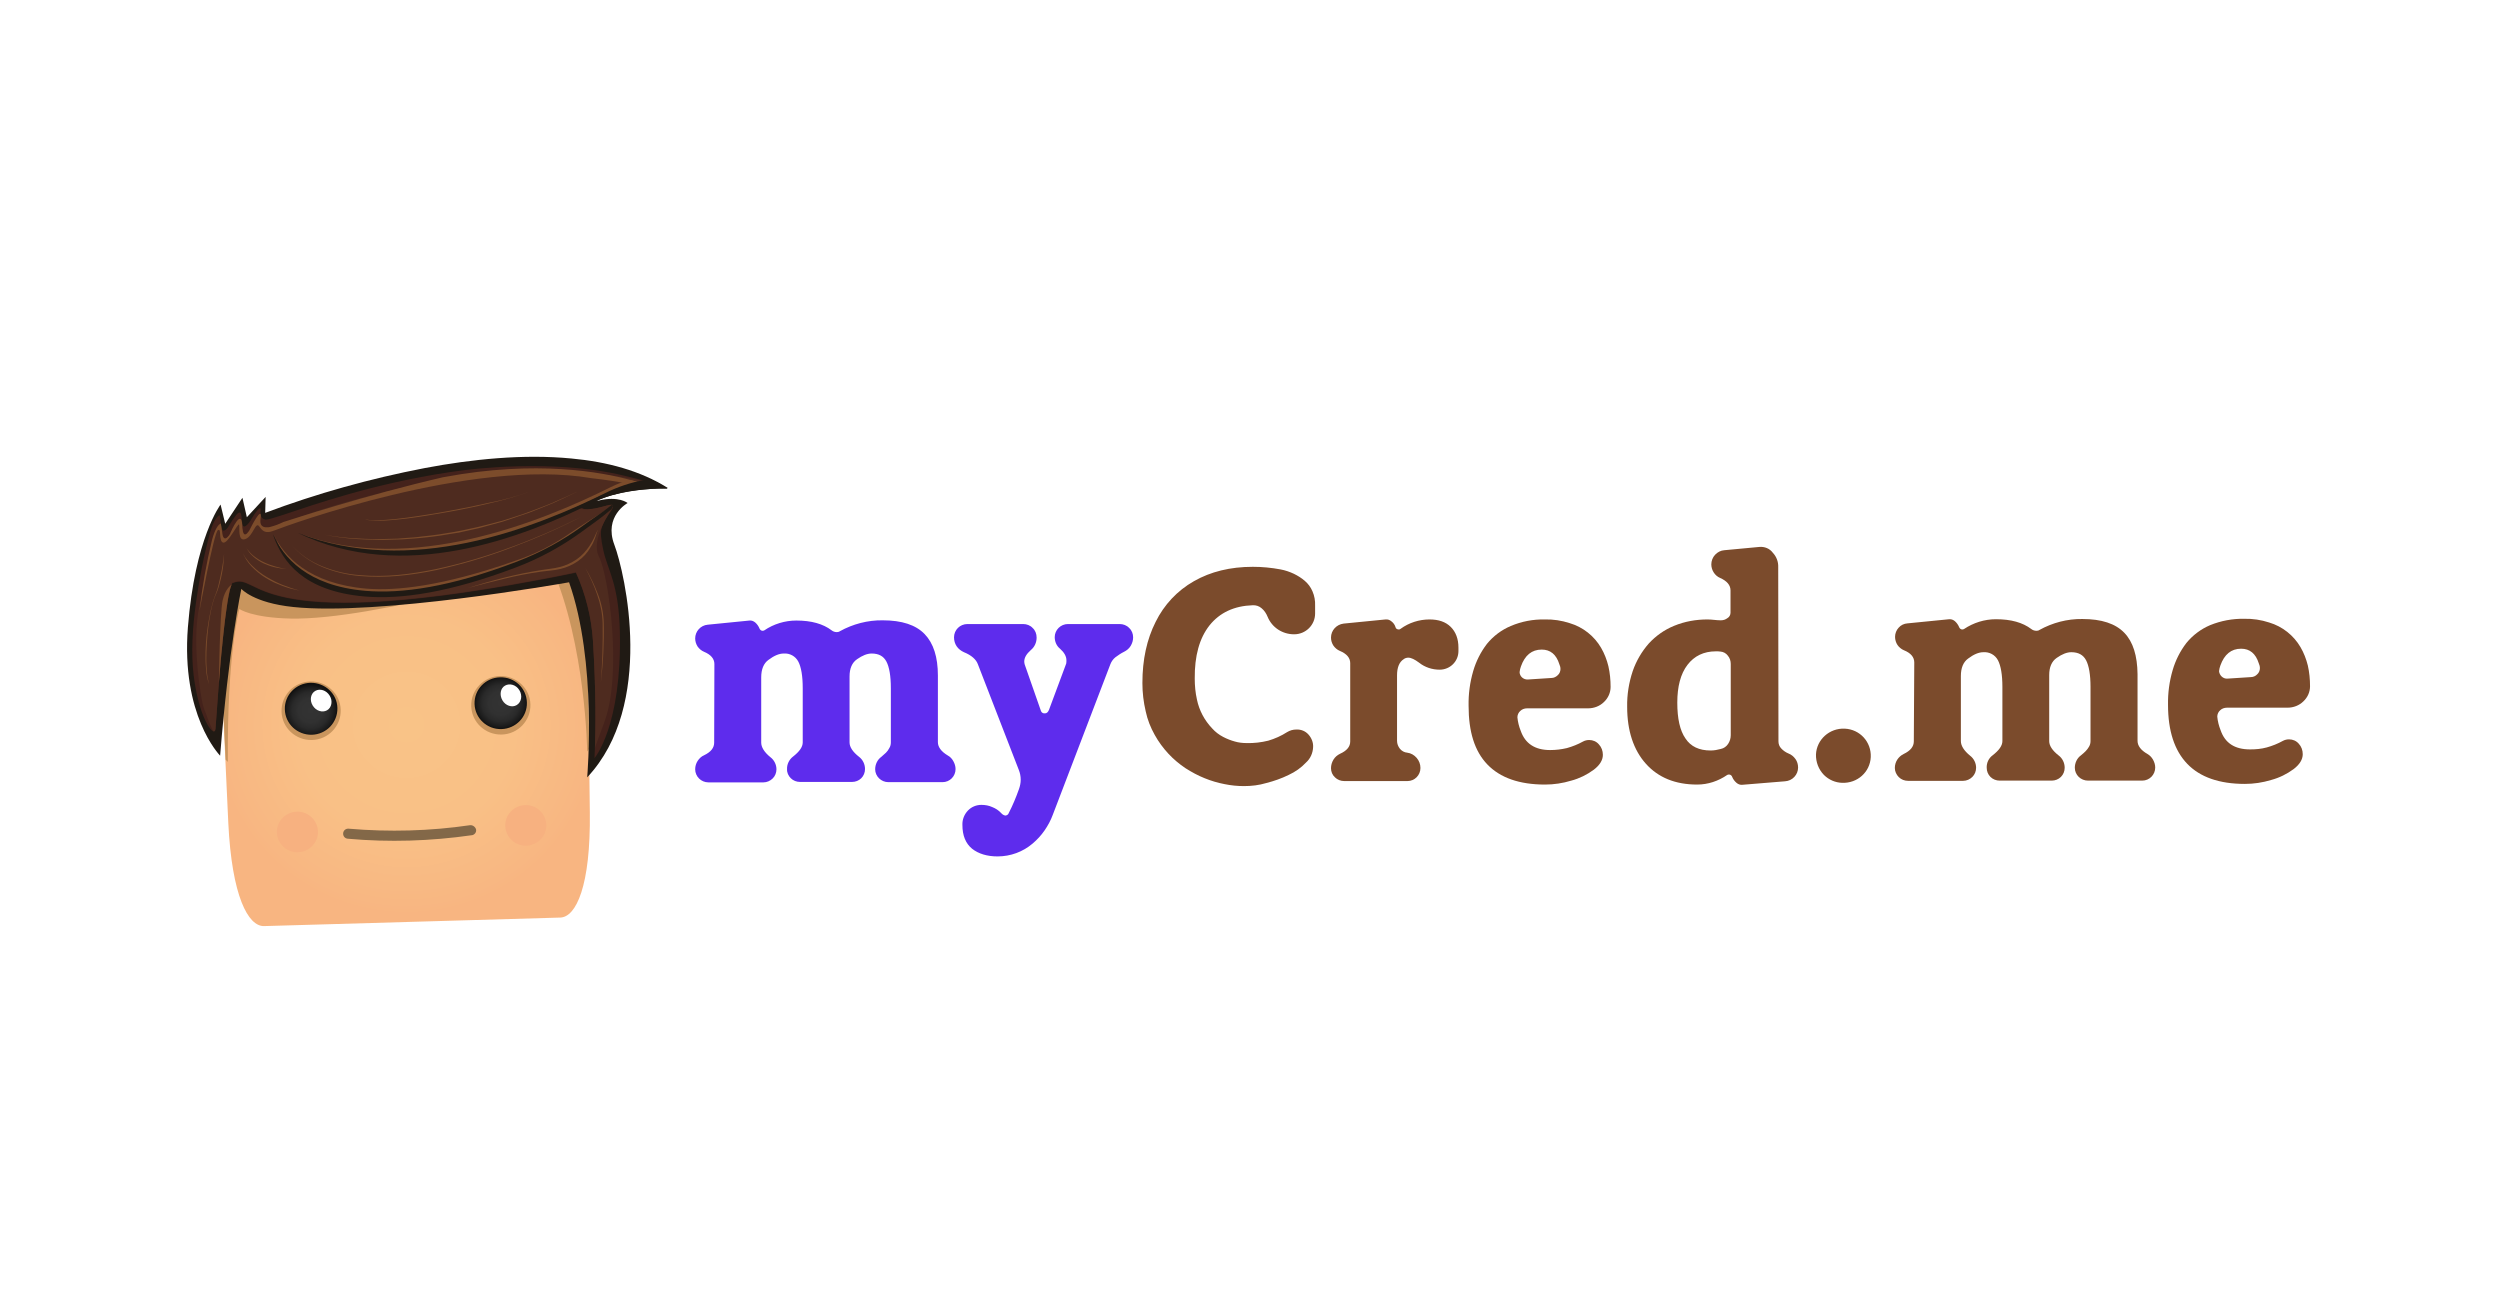 <svg width="1724" height="907" viewBox="0 0 1724 907" fill="none" xmlns="http://www.w3.org/2000/svg">
<rect x="0" y="0" width="1724" height="907" fill="#808080" stroke="none"/>
<g clip-path="url(#clip0_1115_31031)">
<rect width="1724" height="907" fill="white"/>
<path d="M492.644 457.896C492.644 454.281 490.208 451.419 485.486 449.462C483.659 448.709 482.136 447.353 481.07 445.847C480.004 444.191 479.395 442.232 479.395 440.275C479.395 435.455 483.05 431.238 488.076 430.786L516.86 427.924C518.383 427.774 519.754 428.376 520.82 429.279C522.038 430.334 523.104 431.84 523.713 433.346C524.018 434.25 524.932 435.003 525.845 435.003C526.302 435.003 526.759 434.852 527.064 434.702C533.46 430.334 541.228 427.924 549.147 427.924C559.503 427.924 567.575 430.183 573.515 434.702C574.429 435.455 575.799 435.907 577.018 435.907C577.779 435.907 578.54 435.756 579.149 435.304C588.136 430.334 598.339 427.623 608.695 427.774C621.945 427.774 631.539 430.936 637.632 437.262C643.724 443.588 646.77 453.076 646.77 465.879V511.815C646.77 515.129 649.054 518.292 653.623 521.004C655.298 521.907 656.517 523.263 657.431 524.919C658.344 526.575 658.953 528.384 658.953 530.341C658.953 535.311 654.993 539.378 649.968 539.378H612.655C607.63 539.378 603.517 535.312 603.517 530.491C603.517 527.178 605.04 523.865 607.782 521.907C609.152 520.702 610.218 519.798 610.98 519.045C611.893 518.141 612.655 517.088 613.264 515.882C614.026 514.677 614.331 513.322 614.331 511.967V474.614C614.331 466.18 613.264 460.005 611.285 456.239C609.304 452.474 605.954 450.667 601.081 450.667C598.035 450.667 594.684 452.022 591.029 454.583C587.526 456.992 585.85 461.059 585.85 466.481V511.967C585.85 515.129 587.983 518.443 592.399 521.907C594.988 523.865 596.511 527.027 596.511 530.341C596.511 532.751 595.597 535.01 593.923 536.667C592.247 538.323 589.963 539.227 587.526 539.227H551.736C549.299 539.227 547.015 538.323 545.339 536.667C543.664 535.01 542.598 532.751 542.75 530.341C542.598 527.027 544.274 523.714 546.863 521.756C551.28 518.292 553.564 515.129 553.564 511.967V474.614C553.564 466.18 552.497 460.005 550.518 456.239C548.537 452.474 544.578 450.366 540.466 450.667C537.268 450.667 533.765 452.173 529.957 455.035C526.607 457.444 524.932 461.511 524.932 467.234V512.117C524.932 515.279 527.064 518.744 531.329 522.208C533.917 524.166 535.44 527.329 535.44 530.491C535.44 532.902 534.527 535.161 532.851 536.818C531.176 538.474 528.891 539.528 526.455 539.528H488.532C483.507 539.528 479.395 535.462 479.395 530.491C479.395 528.384 480.004 526.425 481.07 524.768C482.136 523.111 483.659 521.606 485.486 520.852C490.208 518.593 492.492 515.731 492.492 512.117L492.644 457.896Z" fill="#5E2CED"/>
<path d="M735.41 455.335C735.41 452.624 733.887 449.914 730.993 447.353C728.557 445.395 727.338 442.383 727.338 439.371C727.338 434.4 731.45 430.334 736.477 430.334H772.114C774.551 430.334 776.987 431.238 778.663 433.045C780.49 434.702 781.404 437.111 781.404 439.521C781.404 441.63 780.795 443.587 779.728 445.396C778.663 447.203 776.987 448.558 775.16 449.462C773.028 450.516 771.048 451.871 769.221 453.227C767.697 454.432 766.478 456.089 765.718 458.047L725.968 561.97C724.597 565.736 722.617 569.35 720.332 572.664C718.048 575.977 715.307 578.989 712.109 581.7C705.408 587.424 696.879 590.587 687.893 590.587C680.735 590.587 674.796 588.779 670.379 585.315C665.963 581.7 663.678 576.278 663.678 568.898C663.525 565.284 664.896 561.669 667.485 558.958C669.922 556.397 673.273 555.042 676.775 555.042C679.365 555.042 681.954 555.494 684.238 556.547C686.523 557.452 688.655 558.807 690.33 560.615C691.091 561.518 692.158 562.272 693.376 562.422C694.442 562.272 695.356 561.669 695.661 560.615C698.402 555.343 700.686 549.77 702.667 544.198C703.427 542.089 703.884 539.83 703.884 537.721C703.884 535.312 703.427 533.052 702.514 530.793L674.339 458.047C673.121 454.733 669.923 451.871 664.744 449.763C662.765 448.859 660.937 447.503 659.719 445.696C658.5 443.889 657.891 441.78 657.891 439.521C657.891 434.4 662.003 430.334 667.181 430.334H705.56C707.997 430.334 710.433 431.238 712.109 433.045C713.936 434.702 714.85 437.111 714.85 439.672C714.85 442.985 713.479 446.148 710.89 448.257C707.844 450.968 706.322 453.528 706.322 456.239C706.322 456.842 706.474 457.595 706.626 458.197L717.896 490.428C718.353 491.483 719.419 492.085 720.637 491.935C721.856 491.935 722.77 491.031 723.378 489.525L735.258 457.595C735.41 456.842 735.41 456.089 735.41 455.335Z" fill="#5E2CED"/>
<path d="M857.858 542.089C853.288 542.089 848.871 541.637 844.455 540.733C839.734 539.83 835.166 538.474 830.749 536.667C826.179 534.859 821.763 532.45 817.499 529.739C813.234 526.877 809.274 523.563 805.771 519.798C802.117 515.882 798.919 511.515 796.329 506.845C793.435 501.724 791.304 496.303 790.085 490.58C788.563 484.103 787.801 477.627 787.801 470.999C787.801 454.883 790.847 440.877 796.938 428.827C802.725 417.079 811.864 407.29 823.286 400.814C834.861 394.187 848.415 390.873 863.949 390.873C867.3 390.873 870.498 391.023 873.544 391.325C876.742 391.626 879.94 392.078 883.139 392.68C886.337 393.282 889.383 394.337 892.276 395.693C895.018 397.048 897.455 398.555 899.739 400.512C902.024 402.471 903.851 404.88 905.07 407.742C906.44 410.905 907.05 414.218 906.897 417.682V423.104C906.897 430.936 900.501 437.412 892.429 437.412C884.357 437.412 877.199 432.743 874.153 425.363C873.239 423.104 871.869 420.995 870.041 419.49C868.366 417.983 866.081 417.231 863.797 417.381C851.004 417.833 841.105 422.502 834.099 431.237C827.093 440.123 823.743 452.323 823.895 467.987C823.895 472.807 824.352 477.777 825.419 482.446C826.941 489.826 830.596 496.754 835.926 502.327C838.059 504.737 840.648 506.695 843.541 508.201C846.13 509.556 848.871 510.611 851.614 511.363C854.202 512.117 856.944 512.418 859.685 512.418C864.711 512.568 869.736 511.966 874.61 510.761C879.179 509.406 883.596 507.447 887.556 504.887C889.535 503.683 891.668 503.08 893.952 503.08C897.15 502.929 900.196 504.135 902.328 506.544C904.461 508.954 905.679 511.966 905.526 515.129C905.375 519.195 903.699 523.111 900.653 525.823C897.303 529.437 893.19 532.299 888.621 534.407C883.748 536.817 878.57 538.625 873.239 539.98C868.214 541.487 863.035 542.089 857.858 542.089Z" fill="#7B4B2C"/>
<path d="M931.11 457.292C931.11 453.677 928.673 450.816 923.952 448.857C922.124 448.105 920.602 446.749 919.535 445.243C918.47 443.586 917.86 441.779 917.86 439.67C917.86 434.7 921.668 430.633 926.541 430.031L955.477 427.169C957.001 427.018 958.372 427.47 959.589 428.525C960.961 429.579 961.874 430.934 962.331 432.441C962.483 433.495 963.549 434.097 964.616 434.097C965.072 434.097 965.529 433.947 965.833 433.645C971.622 429.429 978.626 427.169 985.785 427.169C992.029 427.169 996.903 428.826 1000.41 432.29C1003.91 435.754 1005.74 440.573 1005.74 446.598V449.008C1005.74 456.087 999.948 461.81 992.79 461.81C987.613 461.81 982.586 460.153 978.626 456.991C975.581 454.732 973.144 453.526 971.164 453.526C970.098 453.526 968.879 453.828 967.966 454.581C964.92 456.539 963.397 460.304 963.397 465.726V510.91C963.397 512.868 964.159 514.826 965.377 516.333C966.595 517.838 968.422 518.893 970.403 519.043C972.992 519.345 975.276 520.7 976.952 522.658C978.626 524.616 979.54 527.026 979.54 529.586C979.54 534.557 975.58 538.623 970.555 538.623C970.555 538.623 970.555 538.623 970.403 538.623H926.998C924.562 538.623 922.276 537.719 920.602 536.063C918.773 534.406 917.86 532.147 917.86 529.737C917.86 527.629 918.47 525.67 919.535 523.863C920.602 522.056 922.276 520.7 924.104 519.797C928.825 517.688 931.11 514.826 931.11 511.362V457.292Z" fill="#7B4B2C"/>
<path d="M1012.74 486.661C1012.59 478.528 1013.66 470.545 1015.94 462.713C1017.92 455.936 1021.12 449.61 1025.38 444.037C1029.8 438.616 1035.43 434.398 1041.83 431.687C1049.29 428.525 1057.21 427.018 1065.29 427.168C1071.08 427.018 1077.01 427.922 1082.5 429.729C1091.64 432.441 1099.4 438.616 1104.12 446.749C1106.41 450.665 1108.08 455.033 1109.14 459.4C1110.21 464.069 1110.67 468.889 1110.67 473.709C1110.67 477.625 1108.99 481.389 1106.1 484.101C1103.21 486.962 1099.24 488.469 1095.14 488.469H1053.1C1051.27 488.469 1049.6 489.071 1048.38 490.276C1047.17 491.33 1046.4 492.987 1046.4 494.644C1046.7 497.806 1047.47 500.969 1048.69 503.981C1051.74 512.717 1058.43 517.236 1068.94 517.236C1072.9 517.236 1076.71 516.784 1080.52 515.88C1084.32 514.826 1088.13 513.32 1091.64 511.362C1093 510.609 1094.52 510.308 1095.9 510.308C1098.49 510.308 1100.92 511.361 1102.59 513.32C1104.43 515.277 1105.34 517.838 1105.34 520.549C1105.34 524.164 1103.21 527.628 1099.09 530.791C1094.37 534.255 1089.2 536.816 1083.56 538.321C1077.62 540.129 1071.53 541.033 1065.44 541.033C1047.77 541.033 1034.52 536.364 1025.69 527.176C1016.86 517.989 1012.74 504.584 1012.74 486.661ZM1053.56 468.588L1069.86 467.533C1071.53 467.533 1073.05 466.781 1074.27 465.575C1075.49 464.521 1076.1 462.865 1076.1 461.358C1076.1 460.153 1075.8 459.099 1075.33 458.045C1073.21 451.267 1069.09 447.953 1063.16 447.953C1056.3 447.953 1051.57 451.869 1048.84 459.551C1048.38 460.756 1048.07 462.111 1047.92 463.467C1047.92 466.329 1050.51 468.738 1053.56 468.588Z" fill="#7B4B2C"/>
<path d="M1193.36 422.499V407.136C1193.36 403.522 1190.93 400.661 1186.21 398.552C1184.38 397.799 1182.86 396.443 1181.79 394.786C1180.72 393.129 1180.12 391.172 1180.12 389.213C1180.12 386.804 1181.03 384.394 1182.71 382.587C1184.38 380.779 1186.66 379.574 1189.11 379.424L1213.32 377.164C1216.82 376.864 1220.32 378.219 1222.45 381.08C1225.04 383.792 1226.42 387.406 1226.26 391.172L1226.42 511.21C1226.42 513.018 1227.02 514.825 1228.39 516.181C1229.76 517.687 1231.59 518.892 1233.42 519.644C1235.4 520.398 1236.92 521.753 1238.14 523.41C1239.36 525.067 1239.96 527.176 1239.96 529.284C1239.96 531.694 1239.06 533.953 1237.38 535.761C1235.71 537.568 1233.42 538.622 1230.99 538.773L1201.59 541.182C1200.06 541.333 1198.7 540.881 1197.48 539.827C1196.26 538.773 1195.19 537.417 1194.58 535.911C1194.28 534.857 1193.36 534.104 1192.3 534.104C1191.84 534.104 1191.39 534.254 1191.08 534.404C1184.99 538.622 1177.83 541.032 1170.37 541.032C1155.29 541.032 1143.56 536.213 1135.04 526.724C1126.5 517.235 1122.09 503.981 1122.09 487.413C1121.93 478.979 1123.31 470.696 1125.9 462.864C1128.33 455.784 1132.14 449.309 1137.02 443.736C1141.89 438.465 1147.83 434.247 1154.53 431.536C1161.84 428.524 1169.6 427.169 1177.52 427.169C1179.05 427.169 1180.57 427.319 1182.09 427.469C1183.62 427.62 1185.14 427.771 1186.66 427.771C1188.34 427.771 1189.86 427.319 1191.23 426.264C1192.61 425.512 1193.36 424.005 1193.36 422.499ZM1179.66 517.537C1182.09 517.537 1184.38 517.085 1186.66 516.482C1188.79 516.03 1190.47 514.825 1191.69 513.018C1192.91 511.21 1193.52 509.102 1193.52 506.993V457.893C1193.52 455.784 1192.91 453.827 1191.54 452.17C1190.32 450.513 1188.49 449.459 1186.36 449.309C1185.29 449.158 1184.38 449.158 1183.31 449.158C1174.94 449.158 1168.39 452.32 1163.67 458.496C1158.95 464.671 1156.66 473.406 1156.66 484.552C1156.66 495.547 1158.49 503.83 1162.3 509.253C1165.95 514.825 1171.74 517.537 1179.66 517.537Z" fill="#7B4B2C"/>
<path d="M1252.3 520.25C1252.76 510.008 1261.6 502.025 1272.11 502.477C1282.61 502.929 1290.53 511.665 1290.08 522.057C1289.62 532.449 1280.79 540.281 1270.27 539.829C1265.55 539.679 1261.14 537.721 1257.79 534.407C1254.13 530.642 1252.15 525.521 1252.3 520.25Z" fill="#7B4B2C"/>
<path d="M1320.08 456.839C1320.08 453.225 1317.79 450.363 1312.92 448.404C1311.09 447.652 1309.57 446.297 1308.5 444.79C1307.44 443.133 1306.83 441.176 1306.83 439.217C1306.83 436.808 1307.75 434.549 1309.27 432.892C1310.79 431.085 1313.07 430.03 1315.36 429.88L1344.15 427.018C1345.67 426.867 1347.03 427.469 1348.1 428.373C1349.32 429.428 1350.39 430.933 1351 432.44C1351.3 433.344 1352.22 434.096 1353.13 434.096C1353.59 434.096 1354.04 433.946 1354.35 433.796C1360.89 429.428 1368.51 427.018 1376.43 427.018C1386.78 427.018 1394.85 429.277 1400.8 433.796C1401.71 434.549 1403.09 435.001 1404.3 435.001C1405.06 435.001 1405.82 434.849 1406.44 434.398C1415.41 429.428 1425.62 426.717 1435.98 426.867C1449.22 426.867 1458.82 430.03 1464.91 436.356C1471.01 442.681 1473.9 452.17 1474.05 464.973V510.909C1474.05 514.223 1476.33 517.386 1480.9 519.946C1482.43 520.85 1483.8 522.205 1484.72 523.862C1485.62 525.519 1486.24 527.326 1486.24 529.285C1486.24 534.254 1482.27 538.321 1477.25 538.321H1439.94C1434.91 538.321 1430.8 534.405 1430.8 529.435C1430.8 526.121 1432.32 522.808 1435.07 520.85C1436.43 519.796 1437.5 518.741 1438.27 517.989C1439.17 517.085 1439.94 516.03 1440.55 514.976C1441.3 513.771 1441.62 512.416 1441.62 511.06V473.708C1441.62 465.273 1440.55 459.098 1438.57 455.333C1436.59 451.568 1433.23 449.761 1428.36 449.761C1425.31 449.761 1421.96 451.116 1418.31 453.677C1414.81 456.086 1413.13 460.152 1413.13 465.575V511.06C1413.13 514.223 1415.26 517.537 1419.68 521.001C1422.28 522.958 1423.8 526.121 1423.8 529.435C1423.8 531.845 1422.88 534.104 1421.21 535.761C1419.53 537.417 1417.24 538.321 1414.81 538.321H1379.01C1376.58 538.321 1374.29 537.417 1372.62 535.761C1370.94 534.104 1370.03 531.845 1370.03 529.435C1369.88 526.121 1371.41 522.808 1374.14 520.85C1378.56 517.386 1380.85 514.223 1380.85 511.06V473.708C1380.85 465.273 1379.78 459.098 1377.8 455.333C1375.82 451.568 1371.86 449.459 1367.74 449.761C1364.55 449.761 1361.05 451.266 1357.24 454.129C1353.89 456.538 1352.22 460.605 1352.22 466.177V511.06C1352.22 514.223 1354.35 517.687 1358.61 521.151C1361.2 523.109 1362.72 526.272 1362.72 529.435C1362.72 531.845 1361.81 534.104 1360.14 535.761C1358.46 537.417 1356.17 538.472 1353.74 538.472H1315.82C1313.38 538.472 1311.09 537.568 1309.42 535.911C1307.75 534.254 1306.68 531.995 1306.68 529.585C1306.68 527.476 1307.29 525.519 1308.35 523.862C1309.42 522.205 1310.94 520.85 1312.77 519.946C1317.49 517.687 1319.77 514.825 1319.77 511.211L1320.08 456.839Z" fill="#7B4B2C"/>
<path d="M1495.07 486.059C1494.92 477.926 1495.98 469.944 1498.27 462.112C1500.24 455.334 1503.44 449.009 1507.71 443.436C1512.13 438.013 1517.76 433.797 1524.15 431.086C1531.62 428.074 1539.54 426.567 1547.61 426.717C1553.4 426.567 1559.33 427.471 1564.82 429.278C1573.96 431.99 1581.72 438.165 1586.44 446.298C1588.73 450.214 1590.41 454.582 1591.48 458.949C1592.54 463.618 1593 468.438 1593 473.258C1593 477.174 1591.33 480.938 1588.43 483.65C1585.53 486.511 1581.57 488.018 1577.46 488.018H1535.74C1533.91 488.018 1532.22 488.62 1531.01 489.825C1529.79 490.879 1529.03 492.536 1529.03 494.193C1529.34 497.355 1530.1 500.518 1531.32 503.53C1534.36 512.417 1541.06 516.785 1551.57 516.785C1555.53 516.785 1559.33 516.483 1563.15 515.429C1566.95 514.374 1570.76 512.869 1574.27 510.91C1575.64 510.158 1577.16 509.856 1578.52 509.856C1581.12 509.856 1583.56 510.91 1585.23 512.869C1587.06 514.826 1587.97 517.387 1587.97 520.098C1587.97 523.713 1585.84 527.177 1581.72 530.34C1577.01 533.804 1571.82 536.364 1566.19 537.87C1560.25 539.678 1554.16 540.582 1548.06 540.582C1530.4 540.582 1517.15 535.913 1508.32 526.725C1499.49 517.538 1495.07 503.982 1495.07 486.059ZM1535.89 467.986L1552.18 466.931C1553.86 466.931 1555.53 466.178 1556.6 464.974C1557.82 463.919 1558.43 462.262 1558.43 460.757C1558.43 459.551 1558.12 458.498 1557.66 457.443C1555.53 450.666 1551.42 447.352 1545.48 447.352C1538.62 447.352 1533.91 451.268 1531.16 458.949C1530.71 460.153 1530.4 461.51 1530.25 462.865C1530.55 465.726 1532.99 468.137 1535.89 467.986C1536.04 467.986 1536.04 467.986 1535.89 467.986Z" fill="#7B4B2C"/>
<path d="M386.343 632.757C397.308 632.456 407.359 610.919 406.751 560.312C405.075 407.138 404.161 380.931 404.161 380.931C403.856 369.635 394.262 360.598 382.84 360.9H382.688L169.928 367.075C158.506 367.376 149.368 376.865 149.672 388.311C149.672 388.311 150.129 414.518 157.44 567.542C159.876 617.997 171.146 638.932 182.112 638.631L386.343 632.757Z" fill="url(#paint0_radial_1115_31031)"/>
<path d="M406.294 516.333C404.77 394.186 404.161 380.931 404.161 380.931C403.856 369.635 394.262 360.598 382.84 360.9H382.688L169.928 367.075C158.506 367.376 149.368 376.865 149.672 388.311C149.672 388.311 149.825 401.566 155.612 523.863C156.526 524.918 157.135 525.37 157.135 525.37C156.526 450.515 165.055 419.94 165.055 419.94C165.055 419.94 173.279 425.965 200.388 426.567C258.413 427.772 380.251 390.722 380.251 390.722C404.009 444.49 404.923 518.291 404.923 518.291C405.38 517.538 405.837 516.935 406.294 516.333Z" fill="#C9955D"/>
<path d="M365.782 485.757C366.086 496.903 357.252 506.241 345.983 506.542C334.713 506.843 325.27 498.108 324.966 486.962C324.661 475.817 333.494 466.479 344.764 466.177C356.035 465.877 365.477 474.612 365.782 485.757Z" fill="#C9955D"/>
<path d="M363.345 484.401C363.65 494.342 355.731 502.475 345.832 502.777C335.78 503.078 327.555 495.246 327.251 485.456C326.946 475.516 334.866 467.382 344.765 467.081C354.817 466.78 363.04 474.461 363.345 484.401Z" fill="url(#paint1_radial_1115_31031)"/>
<path d="M376.751 568.748C377.055 576.429 370.81 582.905 363.044 583.207C355.276 583.508 348.727 577.332 348.423 569.652C348.118 561.97 354.362 555.494 362.13 555.192C370.05 554.892 376.446 561.067 376.751 568.748Z" fill="#F7B180"/>
<path d="M219.273 573.265C219.578 580.946 213.333 587.423 205.566 587.723C197.799 588.025 191.25 581.85 190.945 574.168C190.641 566.487 196.885 560.01 204.652 559.71C212.42 559.408 218.968 565.583 219.273 573.265Z" fill="#F7B180"/>
<path d="M194.145 490.73C194.45 501.876 203.893 510.611 215.162 510.31C226.432 510.008 235.265 500.67 234.961 489.525C234.657 478.379 225.214 469.644 213.944 469.945C202.674 470.247 193.841 479.584 194.145 490.73Z" fill="#C9955D"/>
<path d="M196.426 489.222C196.731 499.163 204.955 506.845 215.006 506.694C225.058 506.393 232.826 498.259 232.673 488.319C232.521 478.378 224.144 470.698 214.092 470.848C204.041 471.149 196.122 479.283 196.426 489.222Z" fill="url(#paint2_radial_1115_31031)"/>
<path d="M227.348 479.734C229.632 483.348 228.718 488.017 225.52 489.825C222.322 491.632 217.905 490.277 215.621 486.511C213.336 482.745 214.249 478.227 217.449 476.42C220.647 474.613 225.063 475.968 227.348 479.734Z" fill="white"/>
<path d="M358.167 475.968C360.451 479.733 359.537 484.251 356.338 486.209C353.14 488.167 348.572 486.661 346.439 482.896C344.307 479.13 345.069 474.612 348.267 472.805C351.465 470.997 355.881 472.202 358.167 475.968Z" fill="white"/>
<path d="M328.318 572.059C328.622 574.017 327.252 575.673 325.424 575.975C325.424 575.975 325.424 575.975 325.271 575.975C296.944 580.042 268.313 580.946 239.833 578.385C237.853 578.234 236.482 576.578 236.635 574.619C236.787 572.662 238.463 571.306 240.442 571.457C268.313 573.866 296.487 573.114 324.206 569.047C326.033 568.896 327.861 570.252 328.318 572.059Z" fill="#836848"/>
<path d="M459.902 336.651L460.358 336.952C460.358 336.952 457.77 336.952 453.657 336.952C443.91 337.253 425.178 338.91 411.167 345.538L412.538 345.236C426.854 341.772 432.793 346.893 432.793 346.893C432.793 346.893 416.193 355.929 423.655 375.66C431.118 395.39 451.83 486.21 404.923 536.063C405.075 534.105 411.776 456.238 392.434 401.566H392.282C386.495 402.62 259.936 424.76 202.215 418.585C174.649 415.723 166.425 406.084 166.425 406.084C166.425 406.084 157.744 446.9 151.804 521.152C151.043 520.249 124.848 493.138 129.569 432.592C134.442 370.991 152.109 347.947 152.109 347.947L155.307 361.201L167.186 343.278L170.232 356.682L183.178 342.675L182.873 353.67C218.51 340.266 255.366 330.024 292.832 322.794C325.423 316.619 361.061 313.005 393.957 316.167C418.629 318.427 441.626 324.602 460.511 336.5L459.902 336.651Z" fill="#201A14"/>
<path d="M401.877 346.742C397.917 352.165 406.446 352.013 414.061 349.906C419.087 348.549 422.589 347.345 422.742 349.002C422.894 349.906 421.98 351.562 420.001 354.424C419.391 355.177 418.934 355.929 418.477 356.683C416.955 358.791 415.736 361.202 414.974 363.611C413.909 367.377 414.366 371.594 416.041 379.426C419.087 393.433 426.702 402.168 427.463 435.906C428.834 501.121 409.949 522.81 409.949 522.81C409.949 522.81 410.101 520.399 410.254 515.881C410.711 504.284 411.167 478.228 408.883 441.779C407.817 425.664 403.857 409.85 397.156 394.938H397.004C388.018 396.897 379.337 398.554 371.113 400.059L370.352 400.21C171.299 437.713 179.523 394.487 160.79 402.018C160.79 402.018 157.592 398.252 152.566 451.57C151.348 464.823 150.129 481.39 148.606 502.477C148.454 503.982 147.997 504.585 147.083 504.284C143.885 503.23 136.575 490.277 133.529 465.576C131.701 450.364 132.767 432.742 135.052 416.326V416.175C137.336 399.608 140.535 383.191 144.951 366.925C147.54 358.189 150.129 356.081 151.195 355.327C151.805 354.875 151.957 358.942 152.414 362.105V362.255C152.414 362.557 152.414 362.707 152.566 363.009C152.718 363.461 152.718 363.912 152.871 364.214C152.871 364.364 153.023 364.514 153.023 364.514C153.023 364.514 153.023 364.514 153.023 364.666C153.328 365.569 153.785 366.171 154.546 365.87C155.612 365.569 156.374 364.816 156.983 363.912C157.287 363.611 157.44 363.309 157.592 363.009L157.896 362.557C157.896 362.406 158.049 362.406 158.049 362.406V362.255C159.572 359.695 161.247 357.286 163.075 354.875C165.664 352.165 166.273 353.67 166.577 356.532C166.73 357.737 166.73 359.093 167.034 360.448V360.9C167.034 360.9 167.034 360.9 167.034 361.05C167.034 361.653 167.339 362.255 167.644 362.707C168.557 363.611 169.928 362.707 171.603 360.599C172.365 359.695 172.974 358.641 173.583 357.586C176.477 352.465 179.066 350.056 179.675 350.508C179.827 350.658 179.827 351.562 179.675 352.465C179.523 354.574 179.523 357.586 183.026 358.34H183.33C184.853 358.34 188.965 357.134 195.361 355.026L195.818 354.875C215.769 348.249 256.89 333.639 309.737 325.656L310.803 325.506C314.154 325.054 317.505 324.602 320.855 324.15C320.855 324.15 380.251 316.017 429.9 327.916C442.693 330.928 448.023 332.434 448.632 333.037C449.089 333.639 446.805 333.79 442.997 333.94C432.336 334.844 409.949 335.748 401.877 346.742Z" fill="#44221B"/>
<path d="M414.062 349.754C417.565 348.851 420.458 347.947 421.83 348.097C422.439 348.097 422.744 348.399 422.744 348.851C422.439 349.604 421.982 350.357 421.525 351.11C420.763 352.616 419.698 354.423 418.479 356.532C417.26 358.641 416.042 361.05 414.976 363.46C411.93 370.237 409.951 378.069 413.149 384.094C419.85 397.499 429.14 464.521 416.804 497.807C416.652 498.259 413.454 506.844 410.255 515.58C410.712 503.982 411.169 477.926 408.884 441.478C407.818 425.362 403.858 409.548 397.157 394.638H397.006C388.019 396.595 379.339 398.252 371.114 399.758L370.354 399.909C171.3 437.411 179.524 394.185 160.792 401.716C160.792 401.716 157.594 397.951 152.568 451.268C151.349 464.823 150.131 481.39 148.608 502.477C148.456 503.982 147.999 504.585 147.085 504.284C145.105 500.368 143.43 496.302 142.059 492.084C140.689 489.072 139.775 485.909 139.166 482.595C136.577 467.685 133.074 440.273 137.338 418.735C137.338 418.735 147.39 364.514 150.131 363.159C152.872 361.804 149.979 375.509 154.091 373.25C158.203 370.991 163.533 358.791 165.665 359.243C167.798 359.695 164.599 370.991 168.102 370.237C174.499 368.882 174.955 359.544 177.849 359.093C180.743 358.641 178.306 372.196 197.8 360.598C213.335 351.411 342.178 312.252 413.758 327.162C413.758 327.162 435.536 328.97 448.786 333.338C449.243 333.94 446.959 334.091 443.152 334.241C432.491 334.844 412.54 342.374 401.879 348.549C395.787 352.013 406.448 351.863 414.062 349.754Z" fill="#4E2B1F"/>
<path d="M436.906 334.843C436.449 334.692 435.84 334.542 435.383 334.391C433.251 333.638 430.966 333.186 428.682 332.734C420.001 331.077 407.665 329.722 407.665 329.722C325.272 315.564 196.276 363.008 189.88 365.568C189.118 365.869 188.357 366.17 187.747 366.321C187.138 366.472 186.529 366.622 186.072 366.772C182.417 367.375 180.742 365.869 178.762 363.008C176.173 359.242 174.65 369.785 169.167 371.743C163.684 373.701 165.512 363.61 164.903 361.803C164.294 359.995 157.136 375.358 153.785 374.152C150.435 372.948 153.024 364.062 150.282 365.568C147.541 367.074 137.642 420.843 137.642 420.843V420.693C139.469 404.426 142.363 388.311 146.17 372.497C148.455 363.911 150.891 361.803 151.958 361.049C152.567 360.597 152.719 364.513 153.328 367.677V367.827C153.328 368.129 153.328 368.279 153.48 368.581C153.48 369.032 153.633 369.333 153.785 369.785C153.785 369.936 153.785 370.086 153.937 370.086C153.937 370.086 153.937 370.086 153.937 370.237C155.004 372.345 156.679 370.84 157.745 369.484C158.049 369.183 158.202 368.881 158.354 368.581L158.659 368.129L158.811 367.827V367.677C159.572 365.869 166.426 350.507 167.035 361.953C167.035 363.308 167.187 364.815 167.492 366.17C167.492 366.17 167.492 366.17 167.492 366.321C167.644 366.924 167.796 367.526 168.101 367.978C169.472 369.936 171.604 366.17 171.909 365.869C172.365 364.965 181.351 346.741 179.676 357.887C179.066 361.803 180.589 363.308 183.026 363.61H183.331C183.788 363.61 184.397 363.61 184.854 363.61C185.463 363.61 185.92 363.46 186.529 363.308C189.423 362.556 192.316 361.501 195.057 360.146L195.362 359.995C200.236 358.489 253.236 341.169 305.473 329.119L306.387 328.969C370.048 317.07 415.28 325.655 434.469 330.927C438.734 332.132 441.779 333.035 443.455 333.638C444.368 333.939 444.825 334.09 444.825 334.09C446.958 334.993 441.322 335.897 436.906 334.843Z" fill="#7C4C2B"/>
<path d="M159.878 403.07C159.878 403.07 155.309 405.631 153.482 414.216C151.654 422.8 150.893 471.148 150.893 471.148C150.893 471.148 155.766 408.342 159.878 403.07Z" fill="#7C4C2B"/>
<path d="M419.85 350.508C419.545 351.11 418.479 351.11 418.023 352.014C409.95 358.791 406.904 360.599 398.223 366.925C384.669 376.865 369.744 384.998 353.905 391.023C309.281 408.042 276.538 412.561 252.322 410.452C209.984 406.686 196.124 387.107 190.49 371.744L188.662 368.13C195.363 383.492 213.334 402.62 252.779 405.934C272.882 407.59 305.169 404.277 354.21 387.107C367.917 382.589 381.014 376.112 392.893 367.828C400.66 362.557 409.036 357.286 419.85 350.508C420.307 350.508 419.85 349.906 419.85 350.508Z" fill="#7C4C2B"/>
<path d="M443.757 333.789C441.778 334.091 439.493 334.392 436.904 334.844C428.223 336.5 419.694 339.211 411.623 342.977C364.41 366.473 282.931 399.457 208.763 368.732C282.779 395.691 371.569 360.75 421.218 335.898C423.654 334.693 426.091 333.639 428.528 332.735C430.507 331.982 432.487 331.38 434.62 330.928C439.036 332.133 442.082 333.036 443.757 333.789Z" fill="#7C4C2B"/>
<path d="M460.206 336.801C460.206 336.801 429.899 336.047 409.948 345.988C359.994 371.14 278.059 402.619 205.413 367.526C282.779 397.799 367.457 364.965 420.304 338.608C429.137 334.541 438.732 331.68 448.327 330.324C452.439 332.282 456.399 334.391 460.206 336.801Z" fill="#201A14"/>
<path d="M422.743 349.001C422.439 349.755 421.982 350.508 421.525 351.261C413.301 358.189 410.254 359.997 401.269 366.623C387.258 376.866 372.028 385.149 355.732 391.324C310.043 408.645 276.386 413.464 251.561 411.356C208.156 407.59 194.906 386.353 188.967 370.69L188.357 368.431C195.211 384.094 211.659 403.976 252.018 407.44C276.843 409.548 310.5 404.879 356.189 387.408C372.333 381.233 387.715 372.95 401.726 362.708C409.494 356.984 414.062 354.424 421.982 348.098C422.439 348.249 422.743 348.549 422.743 349.001Z" fill="#201A14"/>
<path d="M223.688 368.73C231.15 370.086 238.613 370.989 246.076 371.291C249.884 371.441 253.539 371.742 257.345 371.742H262.981C264.808 371.742 266.789 371.592 268.616 371.592L274.25 371.441C276.079 371.291 278.058 371.139 279.886 370.989C283.693 370.688 287.348 370.537 291.156 369.935C294.963 369.483 298.618 369.182 302.426 368.58L313.543 366.772C315.371 366.471 317.198 366.019 319.026 365.718L324.509 364.513L329.992 363.308C331.819 362.856 333.646 362.404 335.474 361.952L346.44 359.091L357.253 355.627L362.584 353.82C364.411 353.217 366.086 352.463 367.914 351.861L378.422 347.795L381.011 346.74L383.6 345.536L388.779 343.276L399.135 338.607L388.931 343.427L383.752 345.837L381.163 347.042L378.575 348.096L368.066 352.313C366.239 352.916 364.563 353.82 362.736 354.272L357.405 356.079L346.745 359.693L335.779 362.705C333.951 363.157 332.124 363.759 330.296 364.212L324.813 365.416L319.331 366.621C317.503 367.073 315.676 367.525 313.848 367.676L302.731 369.483C299.075 370.086 295.268 370.387 291.46 370.839C287.653 371.291 283.997 371.441 280.191 371.742C278.363 371.893 276.383 372.044 274.555 372.044L268.92 372.194C267.092 372.194 265.113 372.345 263.286 372.345L257.65 372.194C253.842 372.194 250.036 371.893 246.381 371.742C238.613 371.291 230.998 370.236 223.688 368.73Z" fill="#7C4C2B"/>
<path d="M400.509 356.531C384.822 364.665 368.527 371.743 351.926 377.918C335.326 384.244 318.268 389.214 300.906 393.13C283.544 396.745 265.726 398.853 247.907 397.197C239.074 396.444 230.24 394.335 222.016 390.871C213.792 387.407 206.482 382.136 200.694 375.509C206.635 382.136 213.944 387.257 222.321 390.57C230.545 393.883 239.226 395.992 248.059 396.594C265.726 398.251 283.544 395.992 300.906 392.377C318.268 388.612 335.326 383.641 351.926 377.466C360.302 374.454 368.527 371.141 376.598 367.677C384.67 364.213 392.59 360.447 400.509 356.531Z" fill="#7C4C2B"/>
<path d="M364.87 339.211C355.885 342.374 346.595 345.085 337.152 347.193C327.862 349.453 318.419 351.411 308.977 353.067C299.535 354.724 290.092 356.381 280.498 357.585C275.776 358.189 270.903 358.64 266.181 358.941C263.745 359.092 261.308 359.242 259.023 359.092C257.806 359.092 256.587 358.941 255.368 358.791C254.15 358.791 252.932 358.489 251.865 357.887C252.932 358.339 254.15 358.64 255.368 358.64C256.587 358.791 257.806 358.791 259.023 358.791C261.46 358.791 263.745 358.64 266.181 358.489C270.903 358.189 275.776 357.585 280.498 356.983C285.218 356.381 289.94 355.628 294.661 354.875C299.382 354.121 304.104 353.369 308.825 352.465C318.267 350.808 327.71 348.85 337 346.741C346.442 344.934 355.732 342.374 364.87 339.211Z" fill="#7C4C2B"/>
<path d="M167.034 380.178C167.796 382.136 168.709 383.943 170.08 385.6C171.299 387.257 172.517 388.913 174.04 390.27C176.934 393.131 180.132 395.691 183.787 397.8C187.29 399.909 191.097 401.866 194.905 403.373C196.884 404.126 198.864 404.728 200.692 405.481L206.631 407.289L200.54 405.933C198.56 405.33 196.58 404.728 194.6 403.975L191.706 402.77L190.183 402.168L188.813 401.566L185.919 400.059L183.33 398.553C179.827 396.444 176.477 393.734 173.583 390.721C170.689 387.709 168.405 384.094 167.034 380.178Z" fill="#7C4C2B"/>
<path d="M169.777 377.467C170.387 378.672 171.3 379.726 172.214 380.781C173.128 381.835 174.042 382.738 175.108 383.491C177.24 385.148 179.524 386.654 181.961 387.709C184.398 388.913 186.987 389.817 189.576 390.57C190.947 391.022 192.165 391.173 193.536 391.625L197.648 392.377C196.277 392.227 194.906 392.077 193.536 391.925C192.165 391.775 190.794 391.474 189.424 391.173C186.682 390.57 184.093 389.516 181.657 388.461C179.22 387.257 176.783 385.75 174.803 383.943C172.671 382.136 170.996 380.027 169.777 377.467Z" fill="#7C4C2B"/>
<path d="M154.544 381.834C154.392 385.6 154.087 389.516 153.478 393.281C152.869 397.046 151.955 400.812 150.889 404.577C149.823 408.342 147.843 411.656 146.929 415.42C145.863 419.036 145.102 422.801 144.492 426.566C143.274 434.097 142.665 441.778 142.36 449.46C142.208 453.225 142.208 457.141 142.512 460.906C142.665 464.672 143.274 468.588 144.34 472.202C142.969 468.588 142.208 464.822 142.056 460.906C141.903 458.948 141.751 456.99 141.751 455.183C141.751 453.376 141.751 451.267 141.751 449.46C141.903 441.778 142.817 434.097 144.188 426.566C144.797 422.801 145.711 419.036 146.777 415.27C147.843 411.505 149.518 408.04 150.432 404.426C152.259 396.896 153.782 389.364 154.544 381.834Z" fill="#7C4C2B"/>
<path d="M322.377 405.632C330.601 402.921 339.13 400.511 347.506 398.402C355.882 396.293 364.563 394.486 373.244 393.131C377.661 392.377 381.925 392.077 386.036 391.022C390.149 389.968 394.109 388.161 397.612 385.751C401.114 383.341 404.008 380.178 406.444 376.563C407.663 374.756 408.73 372.798 409.643 370.991C410.557 369.033 411.318 367.075 412.385 365.117C411.623 367.075 411.014 369.183 410.252 371.292C409.49 373.401 408.577 375.358 407.359 377.166C405.227 381.081 402.181 384.395 398.526 386.956C394.87 389.516 390.758 391.324 386.341 392.377C384.209 392.83 381.925 393.282 379.792 393.432C377.661 393.734 375.376 393.884 373.244 394.186C364.563 395.39 356.034 397.047 347.506 399.155C338.977 401.264 330.753 403.222 322.377 405.632Z" fill="#7C4C2B"/>
<path d="M403.555 391.475C407.058 397.349 409.951 403.524 412.389 409.85C414.825 416.175 416.195 422.953 416.348 429.882C416.5 436.659 416.348 443.437 416.043 450.215C415.739 456.992 415.13 463.77 414.368 470.547C414.825 463.77 415.282 456.992 415.434 450.215C415.587 443.437 415.739 436.659 415.587 429.882C415.434 423.104 414.063 416.477 411.779 410C409.646 403.674 406.753 397.499 403.555 391.475Z" fill="#7C4C2B"/>
</g>
<defs>
<radialGradient id="paint0_radial_1115_31031" cx="0" cy="0" r="1" gradientUnits="userSpaceOnUse" gradientTransform="translate(280.331 499.82) rotate(-1.651) scale(132.462 131)">
<stop stop-color="#F9C387"/>
<stop offset="0.56" stop-color="#F9C086"/>
<stop offset="0.94" stop-color="#F8B782"/>
<stop offset="1" stop-color="#F8B581"/>
</radialGradient>
<radialGradient id="paint1_radial_1115_31031" cx="0" cy="0" r="1" gradientUnits="userSpaceOnUse" gradientTransform="translate(345.296 484.915) rotate(-1.651) scale(18.093 17.893)">
<stop stop-color="#333333"/>
<stop offset="0.46" stop-color="#313131"/>
<stop offset="0.71" stop-color="#292929"/>
<stop offset="0.9" stop-color="#1B1B1B"/>
<stop offset="1" stop-color="#111111"/>
</radialGradient>
<radialGradient id="paint2_radial_1115_31031" cx="0" cy="0" r="1" gradientUnits="userSpaceOnUse" gradientTransform="translate(214.161 489.924) rotate(178.301) scale(18.086 17.886)">
<stop stop-color="#333333"/>
<stop offset="0.46" stop-color="#313131"/>
<stop offset="0.71" stop-color="#292929"/>
<stop offset="0.9" stop-color="#1B1B1B"/>
<stop offset="1" stop-color="#111111"/>
</radialGradient>
<clipPath id="clip0_1115_31031">
<rect width="1724" height="907" fill="white"/>
</clipPath>
</defs>
</svg>